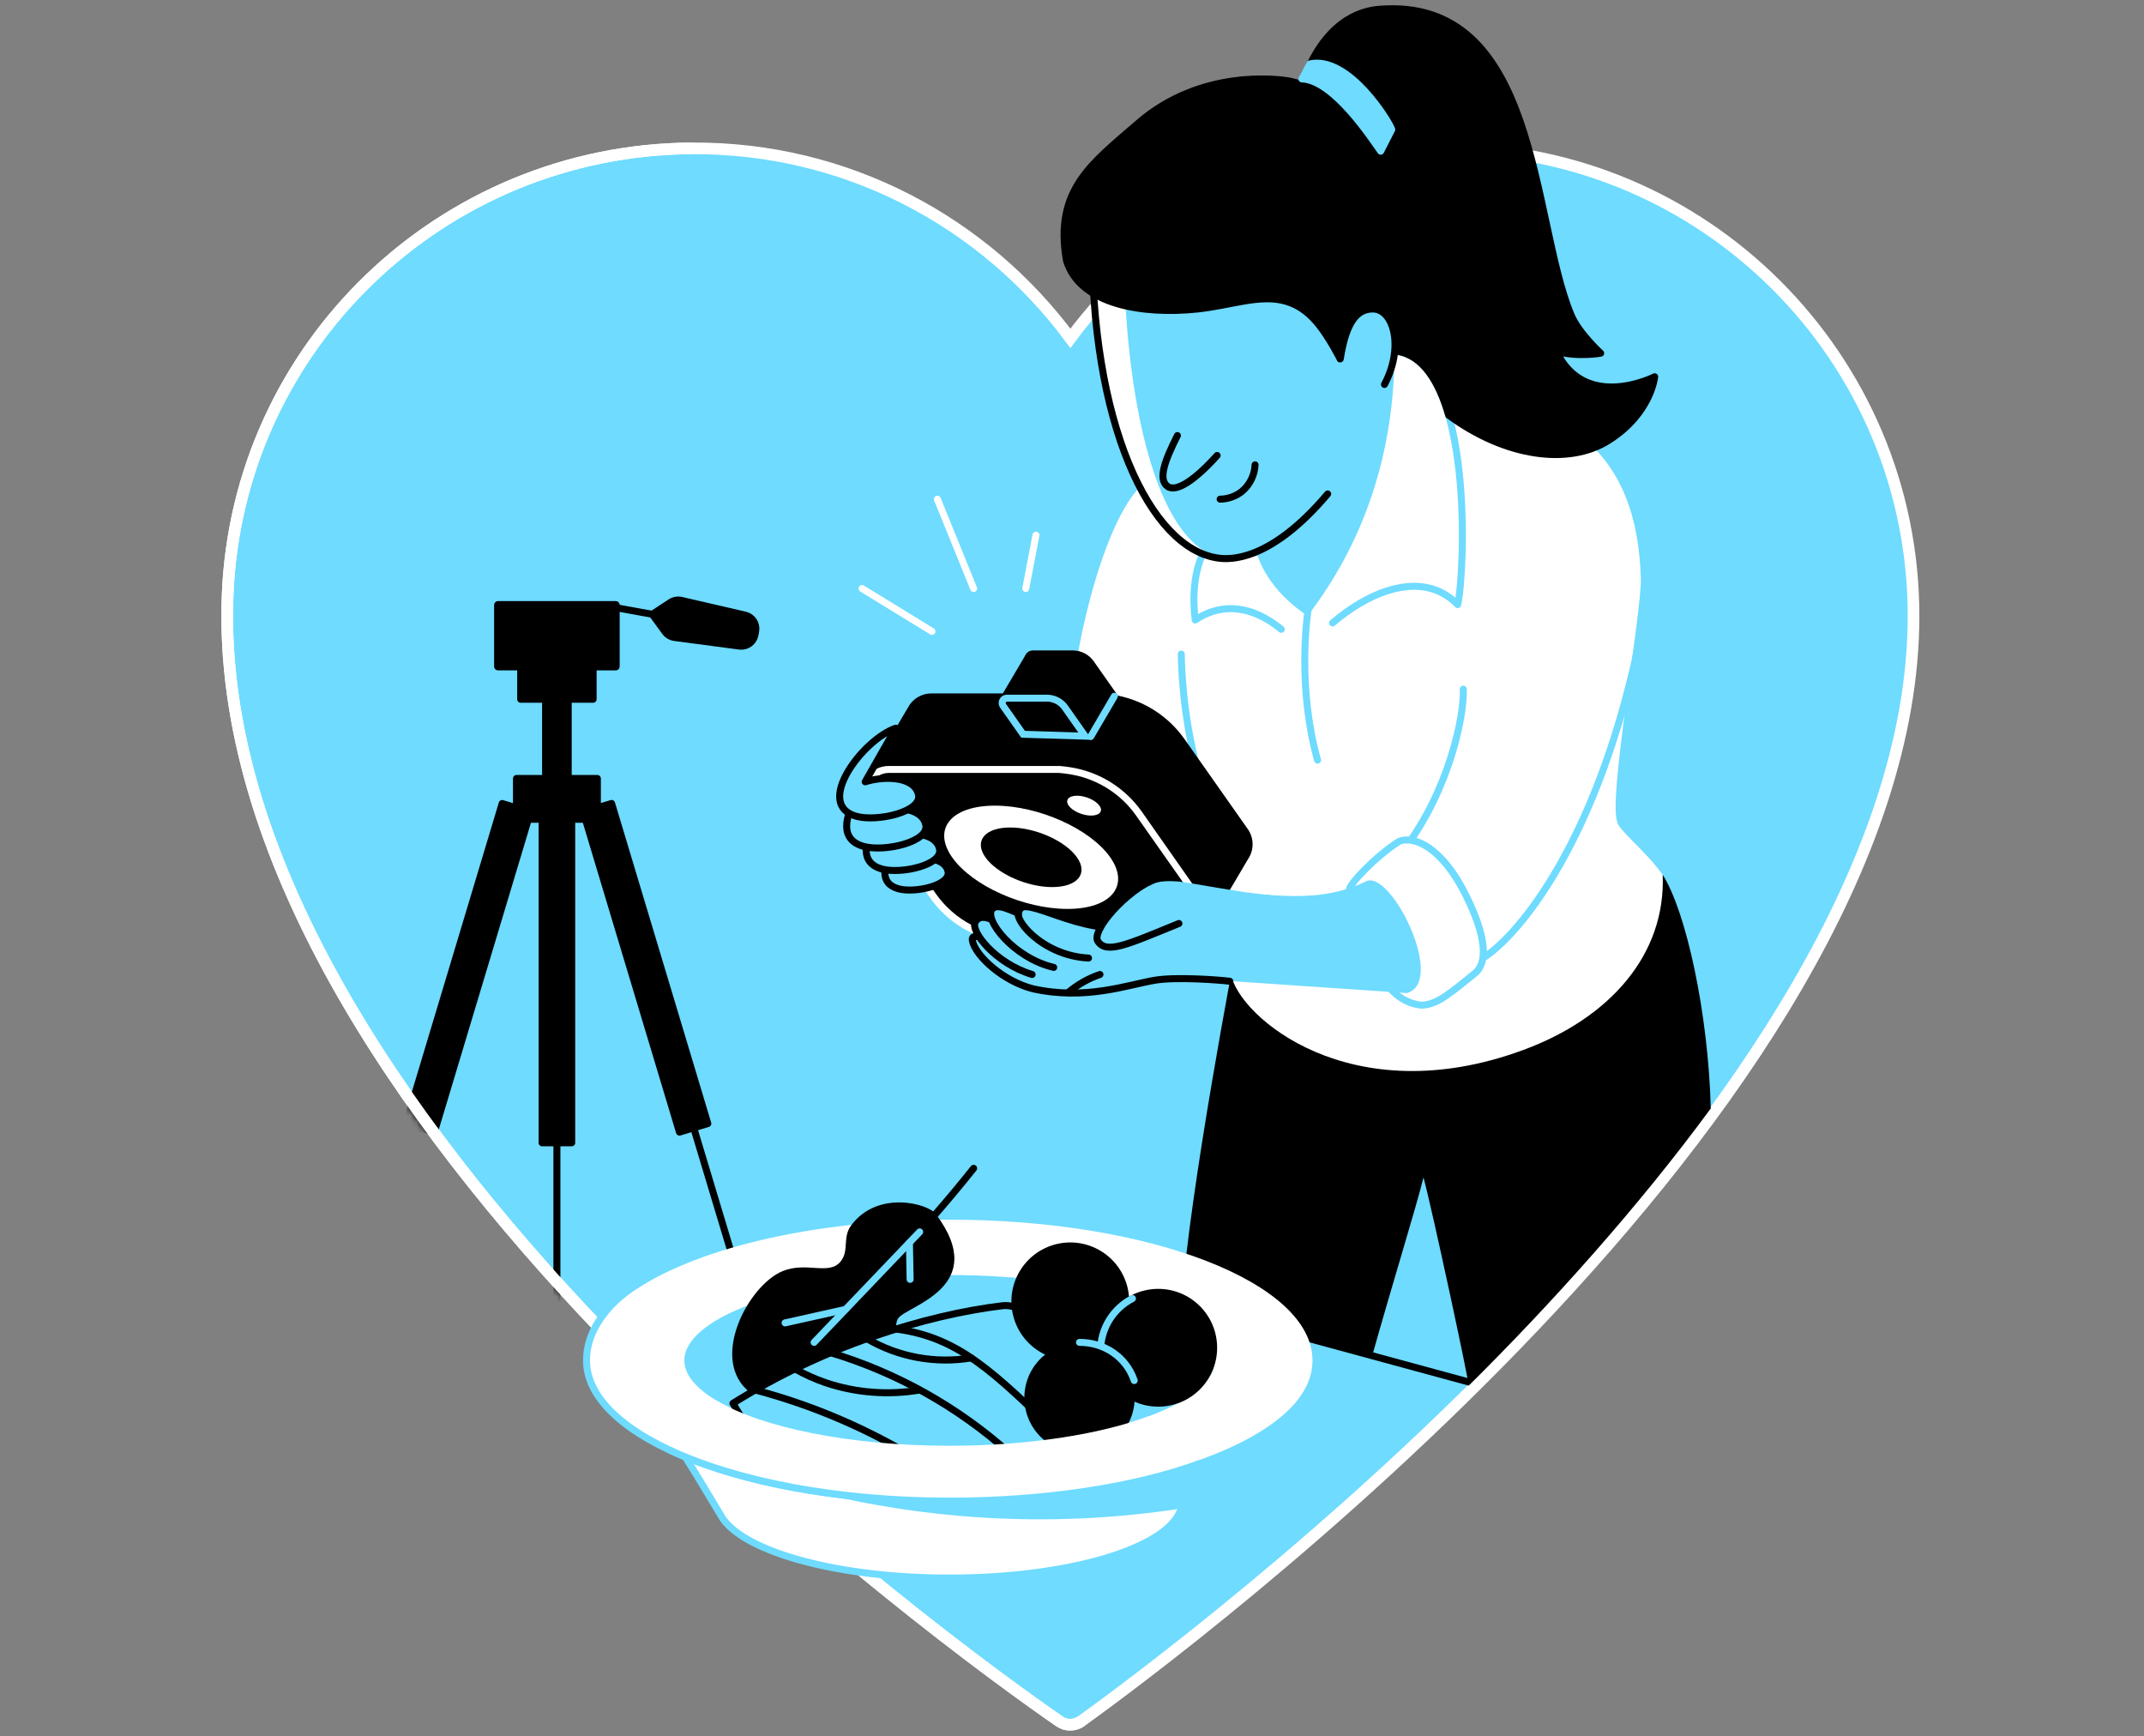 <svg width="368" height="298" viewBox="0 0 368 298" fill="none" xmlns="http://www.w3.org/2000/svg">
<rect x="0" y="0" width="368" height="298" fill="#808080" stroke="none"/>
<path d="M248.188 25.459C221.734 25.459 198.341 38.316 183.721 58.065C169.003 38.187 145.392 25.285 118.72 25.462C75.877 25.742 40.691 59.456 39.065 102.271C35.694 191.197 164.572 283.471 181.836 295.418C182.388 295.801 183.044 296.005 183.715 296C184.387 295.995 185.04 295.782 185.586 295.391C202.486 283.236 328.443 189.824 328.443 105.714C328.443 61.402 292.513 25.459 248.188 25.459" fill="#6EDBFF"/>
<path d="M248.188 25.459C221.734 25.459 198.341 38.316 183.721 58.065C169.003 38.187 145.392 25.285 118.72 25.462C75.877 25.742 40.691 59.456 39.065 102.271C35.694 191.197 164.572 283.471 181.836 295.418C182.388 295.801 183.044 296.005 183.715 296C184.387 295.995 185.04 295.782 185.586 295.391C202.486 283.236 328.443 189.824 328.443 105.714C328.443 61.402 292.513 25.459 248.188 25.459" stroke="white" stroke-width="2" stroke-miterlimit="10"/>
<mask id="mask0" mask-type="alpha" maskUnits="userSpaceOnUse" x="38" y="24" width="292" height="273">
<path d="M248.188 25.459C221.734 25.459 198.341 38.316 183.721 58.065C169.003 38.187 145.392 25.285 118.72 25.462C75.877 25.742 40.691 59.456 39.065 102.271C35.694 191.197 164.572 283.471 181.836 295.418C182.388 295.801 183.044 296.005 183.715 296C184.387 295.995 185.04 295.782 185.586 295.391C202.486 283.236 328.443 189.824 328.443 105.714C328.443 61.402 292.513 25.459 248.188 25.459" fill="#B880FF"/>
<path d="M248.188 25.459C221.734 25.459 198.341 38.316 183.721 58.065C169.003 38.187 145.392 25.285 118.72 25.462C75.877 25.742 40.691 59.456 39.065 102.271C35.694 191.197 164.572 283.471 181.836 295.418C182.388 295.801 183.044 296.005 183.715 296C184.387 295.995 185.04 295.782 185.586 295.391C202.486 283.236 328.443 189.824 328.443 105.714C328.443 61.402 292.513 25.459 248.188 25.459" stroke="white" stroke-width="2" stroke-miterlimit="10"/>
</mask>
<g mask="url(#mask0)">
<path d="M102.533 133.603H88.646V140.6H102.533V133.603Z" fill="black" stroke="black" stroke-width="1.2" stroke-linecap="round" stroke-linejoin="round"/>
<path d="M98.129 196.13V138.756H93.046V196.13H98.129Z" fill="black" stroke="black" stroke-width="1.2" stroke-linecap="round" stroke-linejoin="round"/>
<path d="M95.589 156.917V247.572" stroke="black" stroke-width="1.2" stroke-linecap="round" stroke-linejoin="round"/>
<path d="M74.546 194.306L91.061 139.361L86.194 137.898L69.679 192.843L74.546 194.306Z" fill="black" stroke="black" stroke-width="1.2" stroke-linecap="round" stroke-linejoin="round"/>
<path d="M83.397 156.014L57.297 242.83" stroke="black" stroke-width="1.2" stroke-linecap="round" stroke-linejoin="round"/>
<path d="M121.492 192.834L104.976 137.889L100.109 139.352L116.625 194.296L121.492 192.834Z" fill="black" stroke="black" stroke-width="1.2" stroke-linecap="round" stroke-linejoin="round"/>
<path d="M107.782 156.014L133.881 242.83" stroke="black" stroke-width="1.2" stroke-linecap="round" stroke-linejoin="round"/>
<path d="M98.129 112.65H93.046V136.456H98.129V112.65Z" fill="black"/>
<path d="M126.938 110.885L115.785 109.405C115.462 109.362 115.151 109.254 114.871 109.088C114.591 108.922 114.348 108.7 114.156 108.437L111.96 105.424L115.083 103.379C115.354 103.199 115.66 103.076 115.98 103.018C116.301 102.959 116.629 102.966 116.947 103.038L127.909 105.571C128.5 105.711 129.015 106.071 129.349 106.578C129.683 107.084 129.812 107.699 129.709 108.297L129.583 108.952C129.472 109.551 129.136 110.085 128.644 110.444C128.153 110.803 127.542 110.961 126.938 110.885V110.885Z" fill="black" stroke="black" stroke-width="1.2" stroke-linecap="round" stroke-linejoin="round"/>
<path d="M121.914 107.227L104.435 104.061" stroke="black" stroke-width="1.2" stroke-linecap="round" stroke-linejoin="round"/>
<path d="M101.803 112.302H89.372V120.009H101.803V112.302Z" fill="black" stroke="black" stroke-width="1.2" stroke-linecap="round" stroke-linejoin="round"/>
<path d="M105.699 103.757H85.476C85.44 103.757 85.411 103.786 85.411 103.822V114.389C85.411 114.424 85.44 114.453 85.476 114.453H105.699C105.735 114.453 105.764 114.424 105.764 114.389V103.822C105.764 103.786 105.735 103.757 105.699 103.757Z" fill="black" stroke="black" stroke-width="1.2" stroke-linecap="round" stroke-linejoin="round"/>
</g>
<path d="M118.72 25.462C75.877 25.742 40.691 59.456 39.065 102.271C35.694 191.197 164.572 283.471 181.836 295.418C182.388 295.801 183.044 296.005 183.715 296C184.387 295.995 185.04 295.782 185.586 295.391" stroke="white" stroke-width="2" stroke-miterlimit="10"/>
<path d="M285.389 150.131C258.165 152.391 239.322 160.783 212.104 163.039C212.104 163.039 204.224 203.789 202.792 223.848L235.467 232.884C239.175 219.697 243.044 207.293 244.329 202.081C245.733 207.143 252.326 237.844 252.077 237.823C266.28 223.763 281.295 207.054 293.641 190.229C293.222 173.943 289.421 156.478 285.389 150.131Z" fill="black"/>
<path d="M198.252 81.683C189.7 85.164 183.721 114.089 183.721 123.374C194.997 137.969 189.434 150.952 200.71 165.548L211.3 167.252C212.663 174.468 231.809 191.112 261.44 180.205C276.329 174.724 285.934 163.82 285.389 150.131C282.208 145.737 277.73 142.462 277.549 140.945C276.08 136.671 281.837 104.814 281.639 99.19C280.958 77.917 269.549 68.615 245.938 67.003L227.31 46.691L198.252 81.683Z" fill="white"/>
<path d="M202.755 112.258C202.919 120.273 204.21 128.225 206.59 135.88Z" fill="white"/>
<path d="M202.755 112.258C202.919 120.273 204.21 128.225 206.59 135.88" stroke="#6EDBFF" stroke-width="1.2" stroke-linecap="round" stroke-linejoin="round"/>
<path d="M251.16 118.275C251.357 122.883 248.699 135.631 241.019 145.744Z" fill="white"/>
<path d="M251.16 118.275C251.357 122.883 248.699 135.631 241.019 145.744" stroke="#6EDBFF" stroke-width="1.2" stroke-linecap="round" stroke-linejoin="round"/>
<path d="M281.708 108.362C274.648 144.132 260.534 160.718 254.534 164.42" stroke="#6EDBFF" stroke-width="1.2" stroke-linecap="round" stroke-linejoin="round"/>
<path d="M253.328 166.898C254.527 165.715 256.085 162.712 251.657 153.734C247.53 145.359 242.693 143.389 240.157 144.381C236.148 146.941 231.567 151.74 231.605 152.711C234.219 159.808 235.913 171.557 243.876 172.501C246.63 172.532 249.026 170.364 253.328 166.898Z" fill="white" stroke="#6EDBFF" stroke-width="1.2" stroke-linecap="round" stroke-linejoin="round"/>
<path d="M214.16 142.267L203.31 126.844C200.594 122.985 196.501 120.314 191.874 119.382L187.733 113.496C187.328 112.919 186.79 112.448 186.165 112.122C185.54 111.797 184.845 111.628 184.14 111.628H177.282C177.022 111.628 176.767 111.699 176.544 111.834C176.322 111.97 176.141 112.163 176.021 112.394C175.901 112.625 175.847 112.885 175.864 113.145C175.882 113.404 175.97 113.654 176.12 113.867L179.733 119.007H159.875C159.043 119.002 158.226 119.227 157.514 119.656C156.802 120.086 156.222 120.703 155.839 121.441V121.441L148.633 133.661L150.845 136.047L166.525 150.1L207.032 159.621L214.218 147.435C214.736 146.671 215.009 145.766 214.999 144.842C214.988 143.918 214.695 143.02 214.16 142.267V142.267Z" fill="black"/>
<path d="M171.58 119.938L175.977 112.494L187.733 113.492L183.289 121.083L171.58 119.938Z" fill="black"/>
<path d="M187.236 126.38L191.271 119.491" stroke="#6EDBFF" stroke-width="1.2" stroke-linecap="round" stroke-linejoin="round"/>
<path d="M179.696 120.412C180.21 120.412 180.716 120.537 181.171 120.774C181.627 121.011 182.019 121.355 182.314 121.775L185.078 125.709L175.923 125.426L172.65 120.773C172.626 120.739 172.613 120.697 172.613 120.655C172.613 120.613 172.626 120.572 172.65 120.538C172.668 120.5 172.696 120.468 172.732 120.446C172.768 120.424 172.81 120.413 172.851 120.415H179.713L179.696 120.412ZM179.713 119.222H172.834C172.574 119.222 172.319 119.294 172.096 119.429C171.874 119.564 171.693 119.758 171.573 119.989C171.453 120.22 171.399 120.479 171.416 120.739C171.434 120.999 171.522 121.249 171.672 121.461L175.289 126.602L187.43 126.973L183.289 121.087C182.883 120.511 182.345 120.041 181.719 119.716C181.094 119.392 180.4 119.222 179.696 119.222H179.713Z" fill="#6EDBFF"/>
<path d="M174.743 161.315C171.879 161.313 169.057 160.623 166.516 159.303C163.974 157.983 161.786 156.072 160.137 153.731L149.288 138.307C148.87 137.713 148.624 137.016 148.575 136.292C148.525 135.567 148.676 134.844 149.009 134.199C149.343 133.554 149.846 133.013 150.466 132.634C151.085 132.256 151.797 132.055 152.523 132.052H181.775C182.402 132.107 183.036 132.182 183.66 132.284C183.916 132.325 184.168 132.369 184.41 132.417C188.892 133.307 192.86 135.89 195.488 139.629L206.334 155.053C206.752 155.648 206.998 156.345 207.047 157.071C207.096 157.796 206.945 158.52 206.61 159.165C206.275 159.811 205.77 160.352 205.149 160.729C204.528 161.107 203.816 161.307 203.089 161.308L174.743 161.315Z" fill="black"/>
<path d="M181.765 132.648C182.368 132.7 182.978 132.775 183.578 132.87L184.301 133C188.63 133.864 192.46 136.36 195 139.97L205.846 155.39C206.202 155.896 206.412 156.489 206.454 157.105C206.496 157.722 206.367 158.338 206.083 158.887C205.798 159.435 205.369 159.895 204.841 160.216C204.313 160.538 203.707 160.708 203.089 160.708H174.743C171.975 160.706 169.247 160.039 166.79 158.763C164.333 157.487 162.219 155.64 160.625 153.376L149.796 137.966C149.44 137.461 149.23 136.867 149.188 136.251C149.146 135.634 149.275 135.018 149.559 134.469C149.844 133.921 150.273 133.461 150.801 133.14C151.329 132.819 151.935 132.649 152.553 132.648H181.782H181.765ZM181.83 131.455H152.523C151.685 131.453 150.863 131.681 150.146 132.114C149.429 132.547 148.845 133.169 148.458 133.912C148.071 134.655 147.896 135.49 147.951 136.326C148.007 137.161 148.291 137.966 148.773 138.651L159.623 154.071C161.325 156.493 163.585 158.469 166.212 159.834C168.839 161.198 171.756 161.911 174.716 161.911H203.062C203.898 161.91 204.718 161.68 205.432 161.246C206.146 160.811 206.728 160.189 207.113 159.447C207.498 158.704 207.672 157.871 207.615 157.036C207.559 156.202 207.275 155.399 206.794 154.716L195.975 139.288C193.257 135.428 189.164 132.757 184.536 131.824C184.287 131.776 184.031 131.728 183.769 131.687C183.087 131.578 182.433 131.5 181.812 131.449L181.83 131.455Z" fill="white"/>
<path d="M180.749 162.807C173.23 164.127 168.754 159.123 167.231 161.304C166.157 162.845 168.839 165.712 174.256 168.711C185.647 173.04 198.559 167.689 203.682 165.712" fill="#6EDBFF"/>
<path d="M177.218 166.898C170.268 165.988 166.351 159.74 167.428 158.192C168.948 156.011 174.051 161.706 181.574 160.387" fill="#6EDBFF"/>
<path d="M177.153 167.239C170.868 165.367 166.416 159.757 167.428 158.172C169.228 155.363 174.051 161.686 181.574 160.367" stroke="black" stroke-width="1.2" stroke-linecap="round" stroke-linejoin="round"/>
<path d="M180.408 165.701C172.909 164.757 169.119 157.62 170.281 156.018C171.928 153.754 179.3 160.943 187.43 159.576" fill="#6EDBFF"/>
<path d="M180.862 166.025C174.014 164.427 168.805 157.79 170.295 156.018C172.084 153.87 179.314 160.943 187.443 159.576" stroke="black" stroke-width="1.2" stroke-linecap="round" stroke-linejoin="round"/>
<path d="M241.504 170.429C248.246 168.459 238.845 149.395 234.567 151.218C224.597 155.99 216.27 152.462 206.351 153.332L194.629 159.655C186.499 161.018 177.245 154.085 175.582 156.352C174.419 157.95 179.168 164.757 186.68 165.701C189.346 166.427 191.895 166.519 194.557 167.245" fill="#6EDBFF"/>
<path d="M186.837 164.42C178.854 164.034 173.379 157.453 174.992 155.922C177.037 153.996 187.43 161.717 196.483 158.4" stroke="black" stroke-width="1.2" stroke-linecap="round" stroke-linejoin="round"/>
<path d="M167.97 160.779C167.169 160.619 166.77 160.749 166.913 161.461C167.428 164.052 172.176 168.401 177.31 169.7C186.404 171.707 193.511 169.018 198.252 168.224C201.81 167.631 209.04 168.145 211.085 168.404" stroke="black" stroke-width="1.2" stroke-linecap="round" stroke-linejoin="round"/>
<path d="M202.353 158.489C193.426 162.126 189.901 163.81 188.429 161.516C187.321 159.791 192.454 154.017 198.116 151.614C199.07 151.208 200.563 151.157 202.134 151.273C204.18 151.426 213.383 153.318 218.155 153.615" fill="#6EDBFF"/>
<path d="M202.352 158.489C193.425 162.126 189.901 163.81 188.428 161.516C187.321 159.791 192.999 152.994 198.654 150.591" stroke="black" stroke-width="1.2" stroke-linecap="round" stroke-linejoin="round"/>
<path d="M153.426 145.536C151.538 148.464 150.88 151.672 154.278 152.551C157.145 153.294 163.256 151.914 162.725 149.548C162.155 147.033 158.048 146.968 155.4 147.793" fill="#6EDBFF"/>
<path d="M153.426 145.536C151.538 148.464 150.88 151.672 154.278 152.551C157.145 153.294 163.256 151.914 162.725 149.548C162.155 147.033 158.048 146.968 155.4 147.793" stroke="black" stroke-width="1.2" stroke-linecap="round" stroke-linejoin="round"/>
<path d="M150.478 141.027C148.289 144.435 147.526 148.137 151.466 149.163C154.789 150.025 161.879 148.423 161.259 145.679C160.601 142.762 155.836 142.687 152.768 143.634" fill="#6EDBFF"/>
<path d="M150.478 141.027C148.289 144.435 147.526 148.137 151.466 149.163C154.789 150.025 161.879 148.423 161.259 145.679C160.601 142.762 155.836 142.687 152.768 143.634" stroke="black" stroke-width="1.2" stroke-linecap="round" stroke-linejoin="round"/>
<path d="M147.263 136.521C144.908 140.178 144.083 144.18 148.33 145.284C151.909 146.215 159.551 144.486 158.897 141.535C158.188 138.392 153.054 138.31 149.748 139.343" fill="#6EDBFF"/>
<path d="M147.263 136.521C144.908 140.178 144.083 144.18 148.33 145.284C151.909 146.215 159.551 144.486 158.897 141.535C158.188 138.392 153.054 138.31 149.748 139.343" stroke="black" stroke-width="1.2" stroke-linecap="round" stroke-linejoin="round"/>
<path d="M152.826 125.606C148.19 127.651 139.533 138.164 147.083 140.127C150.665 141.057 158.304 139.329 157.649 136.377C156.94 133.231 151.807 133.153 148.501 134.182" fill="#6EDBFF"/>
<path d="M153.746 124.972C148.143 126.881 139.536 138.153 147.082 140.117C150.665 141.047 158.303 139.319 157.649 136.367C156.94 133.221 151.807 133.143 148.5 134.172L153.746 124.972Z" stroke="black" stroke-width="1.2" stroke-linecap="round" stroke-linejoin="round"/>
<path d="M183.22 155.99C175.739 155.99 166.859 152.019 163.423 147.128C159.988 142.237 163.284 138.266 170.765 138.266C178.247 138.266 187.127 142.237 190.559 147.128C193.991 152.019 190.699 155.99 183.22 155.99ZM173.387 142.015C169.054 142.015 167.149 144.313 169.136 147.128C171.123 149.944 176.267 152.241 180.599 152.241C184.931 152.241 186.837 149.944 184.846 147.128C182.856 144.313 177.719 142.015 173.387 142.015V142.015Z" fill="white"/>
<path d="M188.708 138.266C189.39 139.217 188.739 139.97 187.283 139.97C185.828 139.97 184.103 139.203 183.435 138.266C182.767 137.328 183.404 136.562 184.863 136.562C186.322 136.562 188.04 137.332 188.708 138.266Z" fill="white"/>
<path d="M207.077 93.811C204.67 97.942 204.735 103.014 205.148 106.402C208.897 103.873 214.064 103.239 219.924 108.004" stroke="#6EDBFF" stroke-width="1.2" stroke-linecap="round" stroke-linejoin="round"/>
<path d="M226.148 130.457C222.739 118.274 224.198 106.16 224.665 103.87" stroke="#6EDBFF" stroke-width="1.2" stroke-linecap="round" stroke-linejoin="round"/>
<path d="M212.476 77.501C213.396 80.398 214.314 83.293 215.23 86.186C214.813 88.135 214.741 90.143 215.019 92.117C216.174 100.195 222.957 104.729 224.443 105.673C226.786 102.636 228.876 99.413 230.695 96.037C237.996 82.464 239.339 69.242 239.349 60.649L240.883 57.346L236.353 44.714L212.476 77.501Z" fill="#6EDBFF"/>
<path d="M227.879 84.768C218.049 96.409 211.106 96.047 209.132 95.785C197.287 94.203 187.069 72.375 187.467 40.133L203.147 34.7L227.873 44.714L236.977 57.19L227.879 84.768Z" fill="#6EDBFF"/>
<path d="M193.163 38.163L187.474 40.133C187.075 72.375 197.294 94.203 209.139 95.785C209.292 95.805 209.48 95.826 209.691 95.843C194.448 92.25 192.127 50.768 193.163 38.163Z" fill="white"/>
<path d="M187.474 40.133C187.075 72.375 197.294 94.203 209.139 95.785C211.106 96.047 218.049 96.408 227.886 84.768" stroke="black" stroke-width="1.2" stroke-linecap="round" stroke-linejoin="round"/>
<path d="M202.093 74.751C199.98 78.94 198.705 82.249 200.389 83.47C201.903 84.584 205.192 82.294 208.911 78.169" stroke="black" stroke-width="1.2" stroke-linecap="round" stroke-linejoin="round"/>
<path d="M209.422 85.665C210.784 85.648 212.103 85.18 213.171 84.335C213.841 83.772 214.387 83.077 214.774 82.292C215.162 81.508 215.383 80.652 215.424 79.778" stroke="black" stroke-width="1.2" stroke-linecap="round" stroke-linejoin="round"/>
<path d="M221.212 13.887C223.326 14.391 235.017 16.849 240.443 27.9C245.393 37.982 243.44 52.124 239.056 62.261C235.924 62.964 233.18 60.898 230.047 61.61C227.177 56.269 224.812 52.932 220.796 51.725C216.321 50.393 211.389 52.407 205.523 53.034C196.108 54.023 185.323 52.257 183.05 44.704C180.903 32.545 187.481 28.002 195.321 21.185C206.218 11.688 219.648 13.624 221.212 13.887Z" fill="black" stroke="black" stroke-width="1.2" stroke-linecap="round" stroke-linejoin="round"/>
<path d="M228.725 106.907C234.979 101.603 241.636 99.326 246.661 101.354C247.996 101.903 249.203 102.725 250.202 103.768C251.412 98.72 253.092 62.428 239.854 60.315L239.288 63.724L241.162 76.175L228.725 106.907Z" fill="white"/>
<path d="M228.725 106.907C234.979 101.603 241.636 99.326 246.661 101.354C247.996 101.903 249.203 102.725 250.202 103.768C251.412 98.72 253.092 62.428 239.854 60.315" stroke="#6EDBFF" stroke-width="1.2" stroke-linecap="round" stroke-linejoin="round"/>
<path d="M267.146 60.298C270.715 61.321 274.744 60.618 274.744 60.618C274.744 60.618 270.994 57.21 269.675 54.091C262.77 37.686 264.222 -0.702 236.66 1.599C233.5 1.865 227.249 3.644 223.455 14.46C228.851 28.936 231.588 44.114 236.984 58.59C237.795 59.869 239.854 60.295 239.854 60.295C244.237 60.993 246.984 65.442 248.655 71.26C258.4 78.449 269.263 79.894 276.066 75.609C283.412 70.984 284.015 64.661 284.015 64.661C284.015 64.661 272.102 70.732 267.146 60.298Z" fill="black" stroke="black" stroke-width="1.2" stroke-linecap="round" stroke-linejoin="round"/>
<path d="M237.631 65.98C241.074 59.504 239.162 53.028 235.641 53.028C233.05 53.028 230.981 55.615 229.945 62.231" fill="#6EDBFF"/>
<path d="M237.631 65.98C241.074 59.504 239.162 53.028 235.641 53.028C233.05 53.028 231.084 54.994 230.047 61.593" stroke="black" stroke-width="1.2" stroke-linecap="round" stroke-linejoin="round"/>
<path d="M160.891 85.665L167.118 101" stroke="white" stroke-width="1.2" stroke-miterlimit="10" stroke-linecap="round"/>
<path d="M177.811 91.844L176.066 101" stroke="white" stroke-width="1.2" stroke-miterlimit="10" stroke-linecap="round"/>
<path d="M212.483 238.982C209.528 238.982 200.781 239.732 190.327 240.782L177.825 236.93L181.745 241.665C175.439 242.346 168.925 243.055 162.95 243.754C156.971 243.055 150.461 242.333 144.155 241.665L148.071 236.93L135.569 240.782C125.101 239.732 116.355 238.982 113.413 238.982C100.031 238.982 108.351 242.292 116.951 246.522L115.509 246.965C117.213 248.969 123.826 260.303 124.106 260.691C128.281 266.503 144.07 270.825 162.919 270.825H163.001C183.111 270.825 199.728 265.906 202.489 259.509C204.248 255.57 206.49 251.864 209.163 248.478C217.596 243.393 226.213 238.982 212.483 238.982Z" fill="white" stroke="#6EDBFF" stroke-width="1.2" stroke-linecap="round" stroke-linejoin="round"/>
<path d="M138.657 255.718C159.59 261.093 181.396 262.172 202.758 258.892C203.419 257.457 204.197 255.943 205.117 254.372C206.325 252.318 207.671 250.349 209.146 248.478C210.063 247.926 210.976 247.384 211.873 246.853C212.732 245.291 213.593 243.73 214.456 242.169L135.497 253.878L138.657 255.718Z" fill="#6EDBFF"/>
<path d="M187.607 219.652L252.213 237.21" stroke="black" stroke-width="1.2" stroke-miterlimit="10"/>
<path d="M225.279 233.471C225.279 246.812 197.386 257.627 162.977 257.627C128.567 257.627 100.671 246.812 100.671 233.471C100.671 229.38 103.306 225.508 107.956 222.127C118.433 214.505 139.141 209.317 162.977 209.317C197.386 209.317 225.279 220.129 225.279 233.471Z" fill="white"/>
<path d="M224.638 238.478C218.843 249.487 193.085 257.637 162.977 257.637C128.55 257.637 100.671 246.822 100.671 233.481C100.671 223.858 112.809 218.142 114.902 217.089" stroke="#6EDBFF" stroke-width="1.2" stroke-linecap="round" stroke-linejoin="round"/>
<path d="M162.973 248.721C188.436 248.721 209.078 241.893 209.078 233.471C209.078 225.048 188.436 218.221 162.973 218.221C137.511 218.221 116.869 225.048 116.869 233.471C116.869 241.893 137.511 248.721 162.973 248.721Z" fill="#6EDBFF" stroke="white" stroke-width="1.2" stroke-linecap="round" stroke-linejoin="round"/>
<path d="M160.601 208.326C159.268 206.553 150.634 204.198 146.097 210.299C144.577 212.344 145.757 214.526 144.369 216.387C142.403 219.025 138.52 216.448 134.355 218.139C128.448 220.525 121.532 233.477 128.802 239.023C134.277 243.202 151.333 241.668 154.07 234.844C154.718 233.225 153.095 227.823 154.155 226.262C155.648 224.063 170.094 220.937 160.601 208.326Z" fill="black"/>
<path d="M167.118 200.506C162.701 206.049 157.636 211.891 151.841 217.846C144.941 224.941 137.6 231.594 129.863 237.765" stroke="black" stroke-width="1.2" stroke-linecap="round" stroke-linejoin="round"/>
<path d="M157.857 211.417L139.734 230.379" stroke="#6EDBFF" stroke-width="1.2" stroke-linecap="round" stroke-linejoin="round"/>
<path d="M156.214 219.564L156.098 213.261" stroke="#6EDBFF" stroke-width="1.2" stroke-linecap="round" stroke-linejoin="round"/>
<path d="M134.754 227.032L145.143 224.717" stroke="#6EDBFF" stroke-width="1.2" stroke-linecap="round" stroke-linejoin="round"/>
<path d="M162.977 248.72C167.98 248.727 172.979 248.45 177.951 247.892C182.708 246.325 187.374 244.493 191.926 242.404C187.529 236.058 178.101 223.367 172.091 224.087C165.53 224.874 157.881 226.599 149.595 229.472C141.264 232.358 133.284 236.173 125.806 240.843C126.223 241.614 126.685 242.36 127.19 243.076C135.626 246.518 148.521 248.72 162.977 248.72Z" fill="#6EDBFF"/>
<path d="M191.919 242.404C187.522 236.058 178.094 223.367 172.085 224.087C165.523 224.874 157.874 226.599 149.588 229.472C141.257 232.358 133.278 236.173 125.8 240.843C126.232 241.644 128.383 245.022 128.867 245.714" stroke="black" stroke-width="1.2" stroke-linecap="round" stroke-linejoin="round"/>
<path d="M129.627 238.549C139.741 241.231 149.398 245.405 158.28 250.936" stroke="black" stroke-width="1.2" stroke-linecap="round" stroke-linejoin="round"/>
<path d="M153.797 228.092C164.613 229.496 170.673 235.615 181.748 246.297" stroke="black" stroke-width="1.2" stroke-linecap="round" stroke-linejoin="round"/>
<path d="M142.58 232.151C153.937 235.578 164.408 241.447 173.257 249.348" stroke="black" stroke-width="1.2" stroke-linecap="round" stroke-linejoin="round"/>
<path d="M136.451 234.933C138.146 235.89 139.926 236.689 141.769 237.319C146.948 239.048 152.474 239.473 157.857 238.556" stroke="black" stroke-width="1.2" stroke-linecap="round" stroke-linejoin="round"/>
<path d="M148.797 229.749C154.201 232.909 160.541 234.075 166.716 233.045" stroke="black" stroke-width="1.2" stroke-linecap="round" stroke-linejoin="round"/>
<path d="M192.619 228.106C195.253 223.184 193.398 217.06 188.476 214.427C183.555 211.793 177.431 213.648 174.797 218.57C172.164 223.491 174.019 229.615 178.94 232.249C183.862 234.882 189.986 233.027 192.619 228.106Z" fill="black"/>
<path d="M205.95 238.449C209.897 234.502 209.897 228.103 205.95 224.156C202.003 220.21 195.604 220.209 191.658 224.156C187.711 228.103 187.711 234.502 191.658 238.449C195.604 242.396 202.003 242.396 205.95 238.449Z" fill="black"/>
<path d="M188.902 231.838C188.902 229.982 189.412 228.162 190.378 226.577C191.344 224.992 192.727 223.704 194.377 222.853" stroke="#6EDBFF" stroke-width="1.2" stroke-linecap="round" stroke-linejoin="round"/>
<path d="M179.931 247.681C182.01 247.415 184.212 247.064 186.513 246.6C188.929 246.113 191.182 245.554 193.282 244.964C194.28 243.395 194.794 241.567 194.76 239.708C194.727 237.849 194.146 236.041 193.092 234.51C192.038 232.978 190.556 231.79 188.832 231.095C187.107 230.4 185.216 230.227 183.394 230.6C181.572 230.972 179.9 231.872 178.586 233.188C177.273 234.503 176.375 236.177 176.006 237.999C175.637 239.822 175.812 241.712 176.51 243.436C177.208 245.159 178.397 246.639 179.931 247.691V247.681Z" fill="black"/>
<path d="M185.289 230.379C189.444 230.379 193.269 232.785 194.683 236.93" stroke="#6EDBFF" stroke-width="1.2" stroke-linecap="round" stroke-linejoin="round"/>
<path d="M162.977 257.627C179.372 257.627 194.288 255.17 205.413 251.151L197.308 243.652C188.865 246.768 176.614 248.727 162.977 248.727C145.763 248.727 130.762 245.605 122.844 240.983L115.192 248.98C126.617 254.263 143.783 257.627 162.977 257.627Z" fill="white"/>
<path d="M197.308 243.645C188.865 246.761 176.614 248.721 162.977 248.721C145.763 248.721 130.762 245.598 122.844 240.976" stroke="white" stroke-width="1.2" stroke-linecap="round" stroke-linejoin="round"/>
<path d="M115.192 248.973C126.621 254.263 143.783 257.627 162.977 257.627C179.372 257.627 194.7 255.241 205.826 251.209" stroke="#6EDBFF" stroke-width="1.2" stroke-linecap="round" stroke-linejoin="round"/>
<path d="M147.962 101L159.963 108.362" stroke="white" stroke-width="1.2" stroke-miterlimit="10" stroke-linecap="round"/>
<path d="M224.853 10.962C231.54 9.527 238.524 21.014 238.882 22.238C238.248 23.476 237.615 24.714 236.984 25.95C235.498 23.867 228.902 13.703 223.455 13.543C224.14 12.438 224.167 12.067 224.853 10.962Z" fill="#6EDBFF" stroke="#6EDBFF" stroke-width="1.2" stroke-linecap="round" stroke-linejoin="round"/>
<path d="M188.797 167.239C186.8 167.921 184.95 168.974 183.343 170.34" stroke="black" stroke-width="1.2" stroke-linecap="round" stroke-linejoin="round"/>
</svg>

